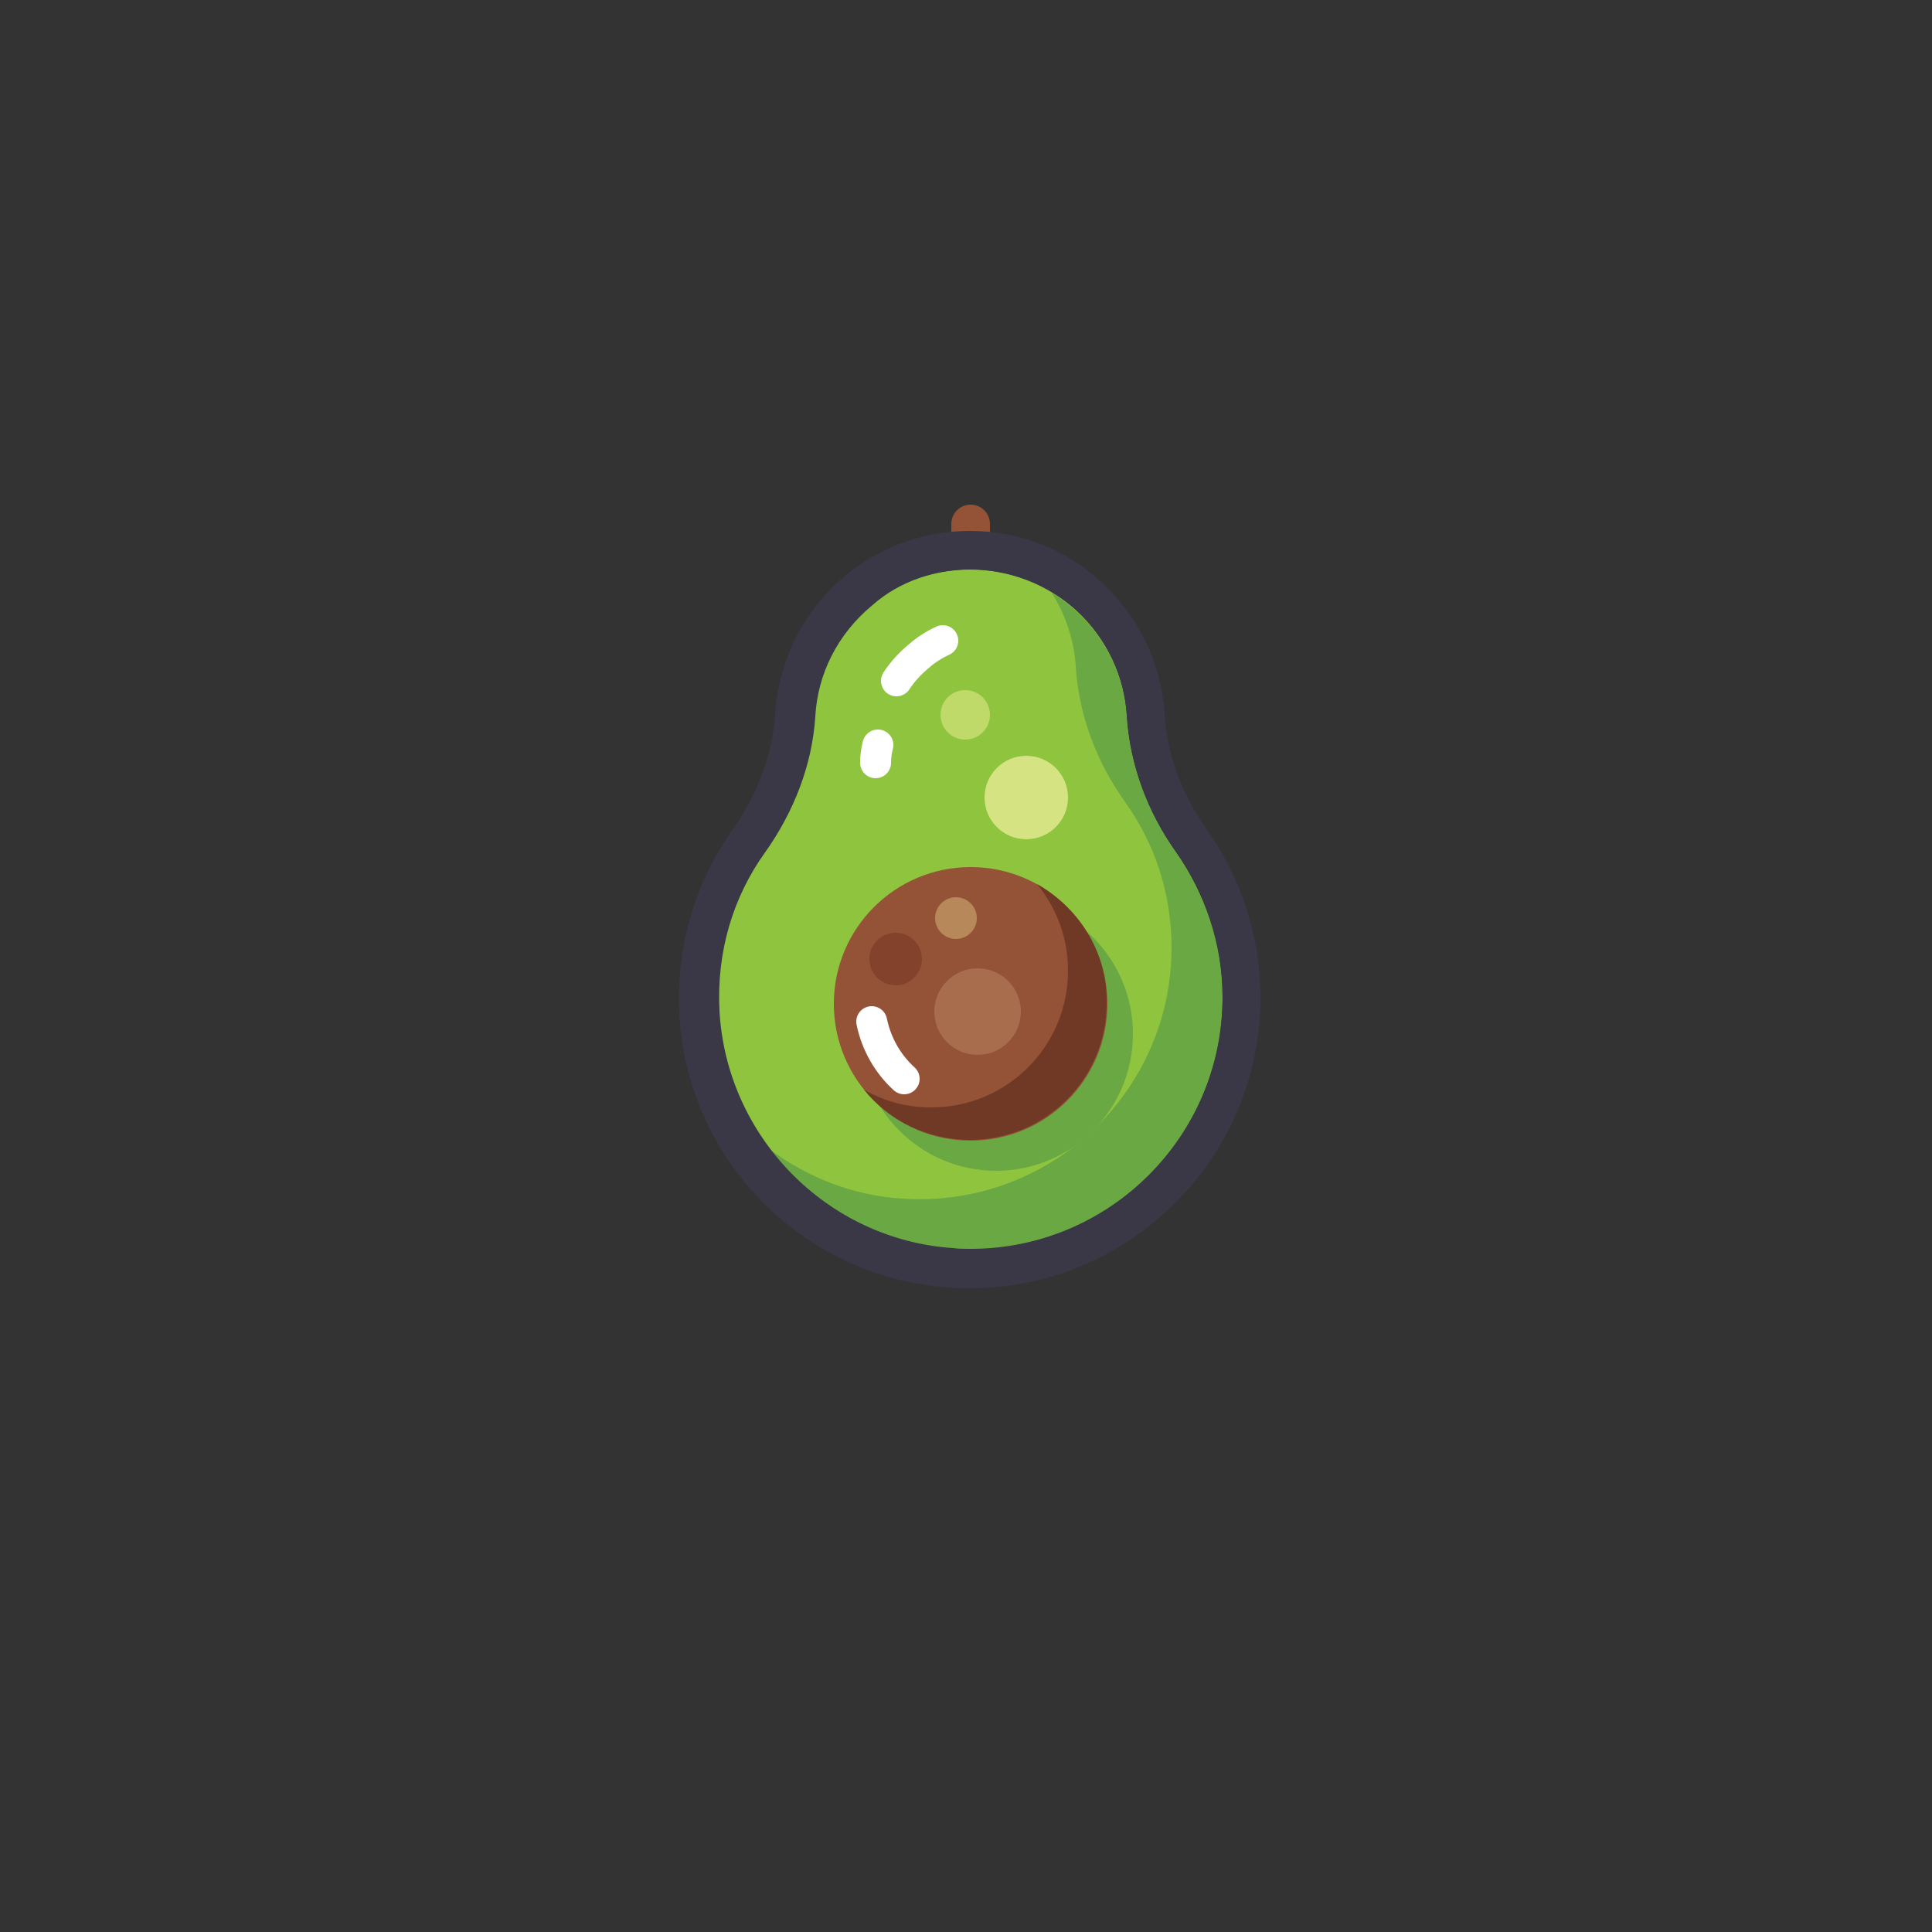 <?xml version="1.0" encoding="utf-8"?>
<!-- Generator: Adobe Illustrator 24.0.3, SVG Export Plug-In . SVG Version: 6.00 Build 0)  -->
<svg version="1.1" xmlns="http://www.w3.org/2000/svg" xmlns:xlink="http://www.w3.org/1999/xlink" x="0px" y="0px"
	 viewBox="0 0 250 250" enable-background="new 0 0 250 250" xml:space="preserve">
<rect x="0" y="0" width="250" height="250" fill="#333333" stroke="none"/>
<g id="baselines" display="none">
	<g display="inline" opacity="0.2">
		<line fill="none" stroke="#FF0000" stroke-width="0.5" stroke-miterlimit="10" x1="-14.5" y1="164.5" x2="264.5" y2="164.5"/>
	</g>
	<g display="inline" opacity="0.2">
		<g>
			
				<line fill="none" stroke="#FF0000" stroke-width="0.5" stroke-miterlimit="10" stroke-dasharray="3.986,5.978" x1="-6" y1="80.5" x2="260" y2="80.5"/>
		</g>
	</g>
	<g display="inline" opacity="0.2">
		<g>
			
				<line fill="none" stroke="#FF0000" stroke-width="0.5" stroke-miterlimit="10" stroke-dasharray="3.986,5.978" x1="125.5" y1="-1" x2="125.5" y2="265"/>
		</g>
	</g>
</g>
<g id="icon">
	
		<line fill="none" stroke="#945236" stroke-width="5" stroke-linecap="round" stroke-miterlimit="10" x1="125.6" y1="71.5" x2="125.6" y2="67.8"/>
	<path fill="#8FC43F" d="M145.8,92.6c-0.3-5-2.5-9.9-6.5-13.6c-7.4-6.8-18.8-7.1-26.6-0.8c-4.6,3.8-7,9.1-7.4,14.4
		c-0.4,6.4-2.8,12.4-6.5,17.6c-4.1,5.8-6.3,12.9-5.9,20.5c0.9,16.3,14,29.6,30.2,30.7c19,1.3,34.9-13.7,34.9-32.5
		c0-7-2.2-13.5-6-18.8C148.5,105.1,146.2,99,145.8,92.6z"/>
	<circle fill="#69A843" cx="128.9" cy="133.8" r="17.7"/>
	<path fill="#69A843" d="M152.2,110.3c-3.7-5.2-6-11.2-6.4-17.6c-0.3-5-2.5-9.9-6.5-13.6c-1-0.9-2.1-1.7-3.2-2.4
		c1.8,2.9,2.9,6.2,3.1,9.5c0.4,6.4,2.7,12.4,6.4,17.6c3.8,5.3,6,11.8,6,18.8c0,18.8-15.9,33.8-34.9,32.5c-6.3-0.4-12.1-2.7-17-6.3
		c5.5,7.2,14,12.1,23.6,12.8c19,1.3,34.9-13.7,34.9-32.5C158.2,122.1,155.9,115.6,152.2,110.3z"/>
	<g>
		<path fill="#3A3846" d="M125.5,73.7c5,0,9.9,1.8,13.8,5.3c4,3.7,6.2,8.6,6.5,13.6c0.4,6.4,2.7,12.4,6.4,17.6
			c3.8,5.3,6,11.8,6,18.8c0,18-14.6,32.6-32.6,32.6c-0.8,0-1.5,0-2.3-0.1c-16.3-1.1-29.3-14.4-30.2-30.7c-0.4-7.7,1.8-14.8,5.9-20.5
			c3.7-5.2,6.1-11.3,6.5-17.6c0.3-5.4,2.8-10.6,7.4-14.4C116.4,75.2,121,73.7,125.5,73.7 M125.5,68.7c-5.9,0-11.5,2-16,5.7
			c-5.5,4.5-8.7,10.9-9.2,18c-0.3,5.1-2.2,10.3-5.6,15.1c-4.9,7-7.2,15.1-6.8,23.7c1,18.9,16,34.1,34.9,35.4
			c0.9,0.1,1.8,0.1,2.7,0.1c20.7,0,37.6-16.9,37.6-37.6c0-7.8-2.4-15.3-6.9-21.7c-3.3-4.6-5.2-9.8-5.5-15c-0.4-6.5-3.3-12.5-8.1-17
			C138,71.1,132,68.7,125.5,68.7L125.5,68.7z"/>
	</g>
	<circle fill="#945236" cx="125.6" cy="129.9" r="17.7"/>
	<path fill="none" stroke="#FFFFFF" stroke-width="4" stroke-linecap="round" stroke-miterlimit="10" d="M117,139.6
		c-2.1-1.9-3.6-4.5-4.2-7.4"/>
	<path fill="#703925" d="M134.2,114.4c2.5,3.1,4,6.9,4,11.2c0,9.8-7.9,17.7-17.7,17.7c-3.2,0-6.1-0.8-8.7-2.3
		c3.2,4,8.2,6.5,13.7,6.5c9.8,0,17.7-7.9,17.7-17.7C143.3,123.2,139.6,117.5,134.2,114.4z"/>
	<circle fill="#A86D4C" cx="126.5" cy="130.9" r="5.6"/>
	<circle fill="#82422C" cx="115.9" cy="124.1" r="3.4"/>
	<circle fill="#B7885A" cx="123.7" cy="118.8" r="2.7"/>
	<path fill="none" stroke="#FFFFFF" stroke-width="4" stroke-linecap="round" stroke-miterlimit="10" d="M113.6,96.4
		c-0.2,0.8-0.3,1.5-0.3,2.3"/>
	<path fill="none" stroke="#FFFFFF" stroke-width="4" stroke-linecap="round" stroke-miterlimit="10" d="M122,82.9
		c-1.1,0.5-2.2,1.2-3.1,2c-1.2,1-2.1,2-2.9,3.2"/>
	<circle fill="#C0DA69" cx="124.9" cy="92.5" r="3.2"/>
	<circle fill="#D6E383" cx="132.8" cy="103.2" r="5.4"/>
</g>
</svg>
